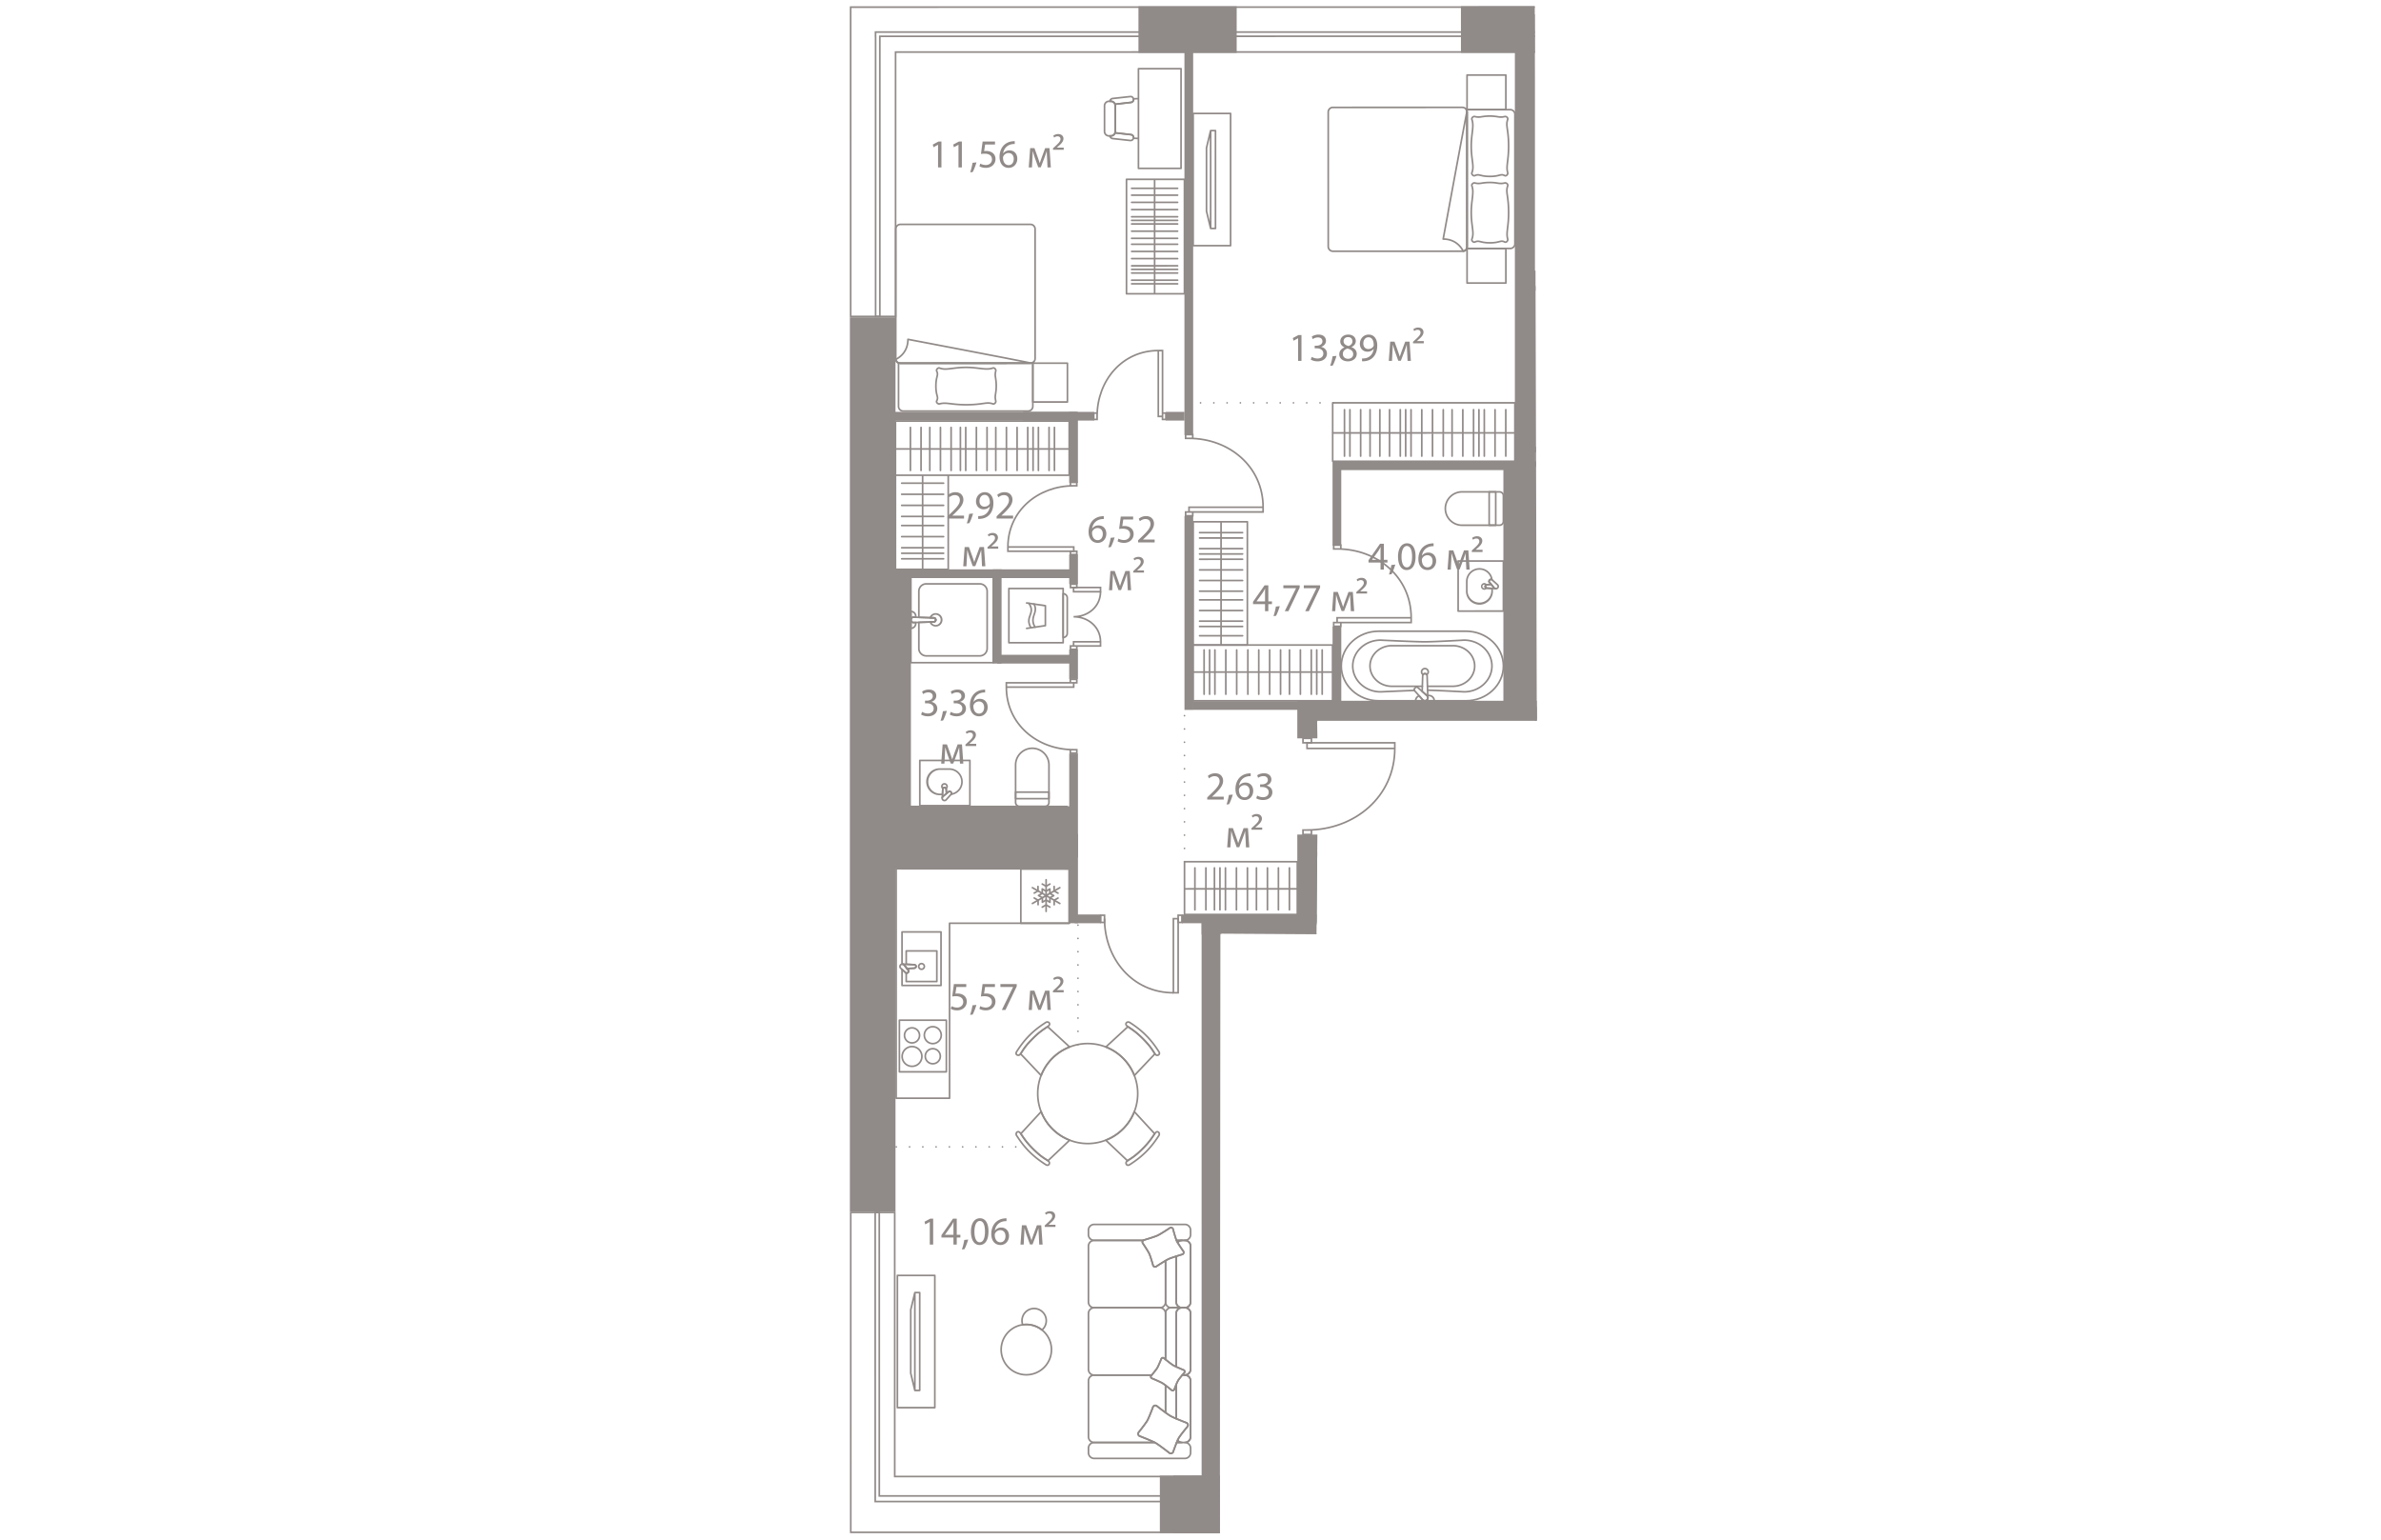<svg version="1.1" xmlns="http://www.w3.org/2000/svg" xmlns:xlink="http://www.w3.org/1999/xlink" viewBox="0 0 104.351 231.98" width="883" height="571"><path d="m0 0 .364 231.98 56.235-.122.08-91.184 14.48.09.134-15.026 9.33-1.821 3.293-12.76-12.625-.364-.037-2.088 33.097-.098L104.04.32 0 0Z" fill="none"></path><path fill="none" d="m47.818 7.968-40.099.004.02 214.366 48.219-.004-.008-84.36 12.629-.001-.003-30.9 34.174-.003-.009-99.11-54.923.005v.003z"></path><clipPath id="a"><path d="m0 0 .364 231.98 56.235-.122.08-91.184 14.48.09.134-15.026 9.33-1.821 3.293-12.76-12.625-.364-.037-2.088 33.097-.098L104.04.32 0 0Z" fill="none"></path></clipPath><g clip-path="url(#a)"><g data-name="Окна" fill="#908a88"><path d="M1.111 182.803h6.374l.003 39.785 285.221-.025v8.16l-291.593.026-.005-47.946m-.25-.25L.866 231l292.094-.026-.001-8.66-285.22.025-.004-39.785H.86Z"></path><path d="M4.794 182.803h.365l.004 42.715 287.546-.025v.59l-287.911.025-.004-43.305m-.25-.25.004 43.805 288.411-.025v-1.09l-287.546.025-.004-42.715h-.865ZM1.1 47.558 1.095 1.201h6.078l285.086-.026.001 6.517-284.397.026h-.25v.25l.003 39.59H1.099m-.25.25h7.018l-.002-39.84 284.646-.026V.925L7.173.95H.846L.85 47.808Z"></path><path d="m4.845 4.96 287.416-.027v.388L5.492 5.347h-.25v.25l.003 41.962h-.388L4.855 5.597l-.01-.25v-.388m-.25-.25v.888h.01l.002 42.212h.888L5.492 5.597l287.019-.026v-.888L4.595 4.71Z"></path></g><path d="m7.846 172.798 19.605-.001m7.769-33.407.002 19.604m21.808 21.393 27.86-.003m-.486-31.624v13.285m.002 15.274v3.065M51.271 129.83l-.002-22.873M73.69 60.694l-21.176.002" fill="none" stroke="#908a88" stroke-dasharray="0 0 0 0 0 0 0 2" stroke-linecap="round" stroke-linejoin="round" stroke-width=".249" data-name="Пунктир"></path><path fill="#908a88" d="M69.78 128.544h14.148v10.754H69.78zm29.537-59.043h11.407v38.911H99.317zm-77.219 51.985h12.48v8.087h-12.48zm80.462-78.415h21.044v25.096H102.56z" data-name="Техзоны"></path><g data-name="Стены" fill="#908a88"><path d="M44.333.946h14.801v7.02h-14.8zM92.92.942h14.996v7.02H92.92zM47.559 222.335h15.97v8.658H47.56zm46.939-.005h15.933v8.659H94.498zM.855 47.808H7.73v134.745H.855z"></path><path d="M53.85 138.123h3.026v92.87h-3.025z"></path><path d="M53.847 137.785h30.081v3.025H53.847z"></path><path d="M68.268 125.738h3.025v13.274h-3.025zm-.002-20.153h3.025v5.66h-3.025z"></path><path d="M69.778 105.584h34.573v3.025H69.778zm32.172 22.726h96.935v3.024h-96.934zm-.902-126.149h3.025v96.32h-3.025zM69.78 128.316h17.287v3.025H69.78zM7.026 85.786h3.025v43.578H7.026zm26.876 12.061h1.315v4.456h-1.315zM33.9 83.556h1.316v4.456H33.9zm-.001-21.5h1.315v10.695H33.9zm14.567-.001h2.799v1.315h-2.799z"></path><path d="M26.966 62.056h10.695v1.315H26.966zm24.302 15.691h1.315v29.21h-1.315zm1.316 27.893h29.21v1.316h-29.21zm21.163-36.129h29.21v1.315h-29.21zM51.262 2.293h1.316v63.25h-1.316z"></path><path d="M73.578 94.405h1.316v12.886h-1.316zm-.002-24.901h1.315V82.2h-1.315zm-39.673 44.032h1.316v15.689h-1.316zm69.807 35.752h1.316v3.039h-1.316zm-.011 41.282h1.315v40.42h-1.315zM83.27 129.728h1.316v20.05h-1.315zm20.443 33.767h1.315v15.37h-1.316zM23.054 98.658h11.383v1.315H23.054zM6.584 85.785h27.852v1.316H6.584zm-.375-23.728h28.833v1.316H6.209zm.379 67.517H34.44v1.315H6.588zm28.146 8.212h3.919v1.315h-3.919zm16.148-.002H54.8v1.316h-3.918z"></path><path d="M33.904 125.654h1.316v13.447h-1.316zm-28.061-4.272h27.852v8.653H5.843zm16.552-35.597h1.316v14.189h-1.316zm81.453-45.01h61.517V43.8h-61.517zm.23 65.715h8.026v2.117h-8.026zm-.081-39.161h57.05v3.025h-57.05zM49.606 222.334h5.167v8.66h-5.167z"></path></g><g data-name="Двери" fill="none" stroke="#908a88" stroke-miterlimit="10" stroke-width=".25"><path d="M69.736 125.057c7.18 0 13.22-5.035 13.22-12.29m-13.222-.849h13.221v.848H69.734zm-.609 13.139H70.4v.673h-1.276z"></path><path d="M69.124 111.246h1.275v.673h-1.275zm18.634 18.636c0-7.377 5.172-13.586 12.628-13.587m.001.001h.871v13.586h-.871zM87.067 129.2h.691v1.31h-.691zm14.193-.002h.69v1.311h-.69zm3.073 60.828c5.802 0 10.684-4.07 10.684-9.933m-10.686-.685h10.685v.685h-10.685zm-.492 10.618h1.031v.544h-1.031zm-.001-11.162h1.031v.544h-1.03zm-69.261-65.909c-5.51 0-10.147-3.863-10.147-9.431m0-.652h10.147v.651H24.43zm9.637 10.083h.98v.516h-.98zm-.001-10.6h.98v.517h-.98zm70.285 50.539h10.147v.651h-10.147zm-.467 10.084h.979v.517h-.98z"></path><path d="M103.883 152.378h.979v.517h-.98zM39.22 138.417c.001 6.062 4.252 11.163 10.379 11.162"></path><path d="M49.598 138.415h.717v11.163h-.717zm-10.945-.515h.568v1.078h-.568z"></path><path d="M50.314 137.9h.568v1.077h-.568zm-15.73-64.707c-5.387 0-9.92 3.778-9.92 9.222m.001 0h9.92v.637h-9.92zm9.42-9.727h.958v.505h-.958z"></path><path d="M34.086 83.051h.958v.505h-.958zm4.017-20.311c0-5.387 3.776-9.92 9.22-9.921m.001.001h.637v9.92h-.637zm-9.726 9.422h.505v.957h-.505zm10.363-.002h.505v.958h-.505zm3.992 3.808c6.06 0 11.16 4.249 11.161 10.373m-11.161.001h11.16v.716h-11.16zm-.516-10.942h1.077v.568h-1.077zm.001 11.659h1.077v.568h-1.077zm22.826 5.567c6.06 0 11.16 4.248 11.161 10.373m-11.161.001h11.16v.716h-11.16zm-.516-10.942h1.077v.568h-1.077zm.002 11.658h1.076v.569H73.75zm-39.19-.871c2.204 0 4.058 1.545 4.058 3.773m-4.524.632h.95v.501h-.95zm.466-.632h4.058v.632H34.56zm0-3.773c2.204 0 4.058-1.545 4.058-3.772m-4.524-1.133h.95v.501h-.95z"></path><path d="M34.558 88.52h4.06v.633h-4.06z"></path></g><g data-name="СУ" fill="#908a88"><path d="M99.443 100.343c0 1.435-.6 2.783-1.692 3.796-1.089 1.012-2.536 1.57-4.076 1.57H80.537c-3.18 0-5.768-2.406-5.769-5.364 0-2.958 2.588-5.366 5.768-5.366l13.138-.001c3.18 0 5.768 2.406 5.769 5.364v.001Zm-24.425.002c.001 2.82 2.477 5.115 5.52 5.114h13.137c1.476-.001 2.863-.534 3.906-1.503 1.04-.965 1.612-2.248 1.612-3.613 0-2.82-2.476-5.116-5.519-5.115H80.536c-3.043.001-5.518 2.296-5.518 5.117Z"></path><path d="M97.718 100.343c0 2.216-1.937 4.02-4.319 4.02-.044-.002-3.777-.213-5.508-.246a.124.124 0 0 1-.123-.125v-.002a.125.125 0 0 1 .127-.123c1.737.033 5.474.244 5.512.246 2.236 0 4.061-1.692 4.06-3.77s-1.825-3.77-4.068-3.77c-.037.002-4.437.25-5.907.251-1.526.001-6.634-.247-6.685-.25-2.238 0-4.063 1.692-4.063 3.77s1.826 3.77 4.07 3.77c.025-.001 3.127-.142 5.054-.212a.126.126 0 0 1 .13.12v.005a.125.125 0 0 1-.122.125c-1.924.07-5.026.21-5.057.212-2.387 0-4.325-1.803-4.325-4.02s1.937-4.02 4.319-4.02c.057.004 5.159.251 6.679.25 1.463 0 5.855-.248 5.9-.25 2.388 0 4.326 1.802 4.326 4.019Z"></path><path d="M95.115 100.343c0 1.755-1.533 3.183-3.417 3.183h-3.825a.125.125 0 1 1 0-.25h3.825c1.747 0 3.168-1.316 3.167-2.933s-1.421-2.933-3.168-2.932h-9.183c-1.747 0-3.168 1.316-3.168 2.933s1.422 2.933 3.168 2.933h4.596a.125.125 0 1 1 0 .25h-4.596c-1.885 0-3.418-1.428-3.418-3.183s1.533-3.182 3.418-3.183h9.183c1.885 0 3.418 1.427 3.418 3.182Z"></path><path d="M88.12 101.234a.615.615 0 0 1-.288.514.125.125 0 0 1-.17-.032.207.207 0 0 0-.169-.094.208.208 0 0 0-.168.094.125.125 0 0 1-.17.032.615.615 0 0 1-.29-.514.627.627 0 0 1 1.256 0Zm-.346.238a.345.345 0 0 0 .097-.238c0-.206-.17-.374-.378-.374s-.378.168-.378.374c0 .089.034.172.097.238a.448.448 0 0 1 .562 0Zm.297 3.658a.581.581 0 0 1-.582.578.572.572 0 0 1-.443-.212l-1.278-1.432a.125.125 0 0 1-.032-.094.722.722 0 0 1 .188-.415.626.626 0 0 1 .41-.168c.03 0 .06.01.083.03l1.443 1.274c.135.11.211.268.211.439Zm-2.077-1.187 1.24 1.39a.331.331 0 0 0 .255.125.331.331 0 0 0 .332-.328.32.32 0 0 0-.123-.248l-1.405-1.24a.355.355 0 0 0-.193.09.434.434 0 0 0-.106.211Z"></path><path d="M89.023 105.584a.125.125 0 0 1-.125.125h-2.81a.125.125 0 0 1-.124-.125c0-.386.25-.732.625-.86a.124.124 0 0 1 .134.036l.511.573a.331.331 0 0 0 .255.125.33.33 0 0 0 .332-.328.316.316 0 0 0-.119-.244.126.126 0 0 1-.037-.138.126.126 0 0 1 .117-.082h.316c.51 0 .925.412.925.918Zm-1.056-.125h.794a.675.675 0 0 0-.663-.543h-.07a.585.585 0 0 1-.06.543Zm-1.741 0h.786l-.417-.467a.667.667 0 0 0-.37.467Z"></path><path d="M88.055 105.061a.124.124 0 0 1-.113.124.124.124 0 0 1-.135-.103.327.327 0 0 0-.109-.2l-.7-.62c-.03-.024-.048-.055-.043-.097l.078-2.339c0-.25.206-.454.46-.454s.46.205.46.458l.102 3.227v.004Zm-.848-.947.585.517-.09-2.797a.21.21 0 0 0-.42-.004l-.075 2.284ZM99.44 74.69l.001 3.868a.705.705 0 0 1-.704.703l-5.653.002a2.64 2.64 0 0 1-2.637-2.638 2.64 2.64 0 0 1 2.637-2.64h5.652c.389 0 .705.315.705.704Zm-8.743 1.933a2.39 2.39 0 0 0 2.387 2.39l5.653-.002c.25 0 .454-.203.454-.453V74.69a.455.455 0 0 0-.455-.454h-5.652a2.39 2.39 0 0 0-2.387 2.388Z"></path><path d="M98.287 74.11v5.027c0 .07-.055.125-.124.125h-.987a.125.125 0 0 1-.125-.124V74.11c0-.07.055-.125.124-.125h.987c.07 0 .125.056.125.125Zm-.25 4.902v-4.777H97.3v4.778h.738Zm1.405 5.512v7.547c0 .07-.056.125-.125.125H92.5a.125.125 0 0 1-.125-.124v-7.547c0-.07.056-.125.125-.125h6.817c.068 0 .125.055.125.124Zm-.25 7.422v-7.297h-6.567v7.298l6.567-.001Z"></path><path d="M97.745 88.659v.42c0 1.121-.912 2.033-2.034 2.033s-2.034-.912-2.034-2.033v-1.452c0-1.121.912-2.033 2.034-2.033 1.011 0 1.854.73 2.004 1.734a.124.124 0 0 1-.065.129.127.127 0 0 1-.143-.018l-.033-.03a.321.321 0 0 0-.138.07.252.252 0 0 0-.061.125l.306.368a.125.125 0 0 1-.088.205l-.634.04c-.082 0-.143.061-.143.135s.06.135.136.135l.775.047a.125.125 0 0 1 .118.125Zm-3.818.42a1.785 1.785 0 0 0 3.567 0v-.303l-.65-.039a.384.384 0 0 1 .008-.77l.38-.024-.183-.22a.126.126 0 0 1-.029-.08.52.52 0 0 1 .14-.34.557.557 0 0 1 .266-.14 1.765 1.765 0 0 0-1.715-1.32c-.984 0-1.784.8-1.784 1.784v1.452Z"></path><path d="M96.857 88.58a.124.124 0 0 1-.024.074.51.51 0 0 1-.41.214.516.516 0 0 1 0-1.03c.16 0 .31.078.41.214a.125.125 0 0 1-.043.184c-.066.034-.1.18 0 .234a.126.126 0 0 1 .067.11Zm-.7-.227c0 .146.12.265.266.265a.24.24 0 0 0 .123-.034.387.387 0 0 1 0-.462.237.237 0 0 0-.123-.034.266.266 0 0 0-.265.265Z"></path><path d="m98.248 88.69-.001.016a.126.126 0 0 1-.132.108l-1.271-.077a.384.384 0 0 1 .003-.77l.63-.04a.127.127 0 0 1 .104.045l.43.52a.236.236 0 0 0 .137.075c.058.012.1.064.1.122Zm-1.532-.338c0 .075.061.135.136.135l.875.053-.298-.359-.57.037h-.007a.135.135 0 0 0-.136.134Zm.136-.384v-.003.003Z"></path><path d="M98.664 88.348a.48.48 0 0 1-.48.48.47.47 0 0 1-.365-.177l-.77-.927a.126.126 0 0 1-.029-.08v-.002a.52.52 0 0 1 .14-.34c.129-.13.32-.15.341-.15a.12.12 0 0 1 .095.03l.895.805a.47.47 0 0 1 .173.361Zm-1.39-.744.738.888a.223.223 0 0 0 .173.087.23.23 0 0 0 .23-.23.224.224 0 0 0-.086-.172l-.854-.768a.323.323 0 0 0-.14.07.252.252 0 0 0-.06.125Zm-66.298 27.651v5.653a.705.705 0 0 1-.703.704h-3.87a.705.705 0 0 1-.704-.704v-5.652a2.64 2.64 0 0 1 2.637-2.638 2.64 2.64 0 0 1 2.64 2.637Zm-5.027 5.653c0 .25.204.455.454.455h3.87c.25 0 .454-.205.454-.455v-5.653a2.39 2.39 0 0 0-2.389-2.387 2.39 2.39 0 0 0-2.39 2.388l.001 5.652Z"></path><path d="M30.976 119.347v.987a.125.125 0 0 1-.124.125h-5.027a.125.125 0 0 1-.125-.125v-.987c0-.069.056-.125.125-.125h5.026c.07 0 .125.056.125.125Zm-.25.862v-.737H25.95v.737h4.777Zm-8.144-33.264.001 12.9a.124.124 0 0 1-.125.124l-12.408.002a.125.125 0 0 1-.125-.125v-12.9c0-.07.055-.125.124-.125l12.408-.001c.069 0 .125.056.125.125Zm-.249 12.774-.001-12.649-12.158.001.001 12.65 12.158-.002Z"></path><path d="M21.665 89.087v8.615c0 .684-.557 1.242-1.242 1.242h-8.057a1.244 1.244 0 0 1-1.243-1.241V93.77c0-.067.053-.123.12-.125l2.243-.07a.18.18 0 1 0 .004-.36l-2.246-.073a.125.125 0 0 1-.121-.125v-3.93c0-.684.557-1.242 1.242-1.242h8.057c.685 0 1.243.557 1.243 1.242Zm-10.292 8.616c0 .547.445.992.993.992h8.057a.994.994 0 0 0 .992-.993v-8.615a.994.994 0 0 0-.993-.992h-8.057a.994.994 0 0 0-.993.993v3.808l2.122.07a.429.429 0 0 1-.004.859l-2.117.066v3.812Zm-.473-4.858v.157a.123.123 0 0 1-.13.125l-.31-.011a.277.277 0 0 0-.286.276.125.125 0 1 1-.25 0V92.12c0-.07.057-.125.126-.125.469 0 .85.382.85.85Zm-.25.028v-.028a.603.603 0 0 0-.475-.587v.686a.516.516 0 0 1 .294-.078s.182.007.182.007Zm-.185.118v-.003.003Z"></path><path d="M10.9 93.785v.16a.85.85 0 0 1-.85.852.125.125 0 0 1-.125-.125v-1.28a.125.125 0 1 1 .25 0 .275.275 0 0 0 .285.278l.312-.01a.126.126 0 0 1 .129.125Zm-.725.749a.604.604 0 0 0 .476-.589v-.031l-.183.006a.527.527 0 0 1-.293-.078v.692Zm4.635-1.139c0 .56-.455 1.017-1.016 1.017-.419 0-.789-.255-.943-.65a.131.131 0 0 1 .012-.115.126.126 0 0 1 .1-.056l.523-.016a.18.18 0 1 0 .004-.36l-.526-.016a.126.126 0 0 1-.1-.056.132.132 0 0 1-.013-.114c.153-.395.523-.65.943-.65.56 0 1.017.456 1.017 1.016Zm-1.639.44c.141.203.37.327.623.327a.767.767 0 0 0 0-1.533.753.753 0 0 0-.623.327l.323.01a.429.429 0 0 1-.004.859l-.319.01Z"></path><path d="M13.919 93.395a.43.43 0 0 1-.43.43l-3.02.095a.527.527 0 0 1-.384-.149.54.54 0 0 1 0-.757c.104-.1.24-.153.384-.148l3.023.1a.43.43 0 0 1 .427.429Zm-3.744-.003a.275.275 0 0 0 .285.278l3.026-.095a.18.18 0 1 0 .004-.36h-.004l-3.025-.099a.277.277 0 0 0-.286.276Zm8.888 21.181v6.817a.125.125 0 0 1-.124.125h-7.547a.125.125 0 0 1-.125-.124v-6.817c0-.07.056-.125.125-.125h7.546c.069 0 .125.055.125.124Zm-.25 6.692v-6.567h-7.296v6.568h7.297Z"></path><path d="M17.87 117.784c0 1.012-.73 1.855-1.735 2.004a.126.126 0 0 1-.129-.064.124.124 0 0 1 .018-.143l.03-.033c-.011-.043-.033-.1-.07-.139s-.09-.053-.125-.06l-.368.305a.124.124 0 0 1-.205-.088l-.04-.633c0-.083-.061-.143-.135-.143a.135.135 0 0 0-.136.135l-.045.776a.126.126 0 0 1-.125.117h-.42c-1.122 0-2.034-.912-2.034-2.033s.912-2.034 2.033-2.034h1.452c1.121 0 2.033.912 2.033 2.033ZM16.3 119.5a1.765 1.765 0 0 0 1.32-1.716c0-.983-.801-1.783-1.784-1.783h-1.452a1.785 1.785 0 0 0 0 3.567h.303l.038-.65c0-.206.173-.378.386-.378s.384.173.384.385l.025.38.22-.183a.129.129 0 0 1 .08-.028c.021 0 .206.005.34.139a.554.554 0 0 1 .14.267Z"></path><path d="M15.625 118.496c0 .16-.078.31-.214.41a.125.125 0 0 1-.185-.042.131.131 0 0 0-.115-.074.133.133 0 0 0-.117.074.126.126 0 0 1-.083.064.127.127 0 0 1-.102-.022.508.508 0 0 1 .301-.925c.284 0 .515.231.515.515Zm-.284.123a.237.237 0 0 0 .034-.123.265.265 0 0 0-.53 0c0 .05.014.091.034.124a.375.375 0 0 1 .462 0Z"></path><path d="M15.536 119.558a.125.125 0 0 1-.045.096l-.52.431a.234.234 0 0 0-.074.135.125.125 0 0 1-.138.1.124.124 0 0 1-.11-.131l.076-1.271a.386.386 0 0 1 .77.003l.04.63.001.007Zm-.613.242.36-.298-.037-.569v-.008a.135.135 0 1 0-.27 0l-.053.875Z"></path><path d="M16.312 119.586c0 .031-.01.06-.032.084l-.804.895a.469.469 0 0 1-.362.173.48.48 0 0 1-.48-.48c0-.14.065-.273.177-.366l.93-.77a.124.124 0 0 1 .08-.028.52.52 0 0 1 .34.139.598.598 0 0 1 .151.353Zm-1.428.672c0 .127.103.23.23.23a.225.225 0 0 0 .173-.086l.767-.854c-.011-.043-.033-.1-.07-.139s-.09-.053-.125-.06l-.889.736a.225.225 0 0 0-.086.173Z"></path></g><g data-name="Мебель new" fill="none" stroke="#908a88" stroke-linecap="round" stroke-linejoin="round" stroke-width=".25"><path d="M8.315 153.71h7.076v7.784H8.315z"></path><path d="M12.074 155.967a1.273 1.273 0 1 1 2.547-.001 1.273 1.273 0 0 1-2.547 0m.142 3.209a1.133 1.133 0 1 1 2.265 0 1.133 1.133 0 0 1-2.265 0m-3.484 0a1.486 1.486 0 1 0 2.973 0 1.486 1.486 0 0 0-2.973 0m.354-3.208a1.133 1.133 0 1 0 2.265-.001 1.133 1.133 0 0 0-2.265.001"></path><path d="m33.904 130.9.001 8.201-18.034.002.002 26.366H7.83l-.003-34.579 26.076.01z"></path><path d="M26.612 130.93h7.293v8.172h-7.293zm1.745 5.198 4.13-2.384m-4.131 0 4.13 2.384m-2.064 1.192v-4.768"></path><path d="m28.632 135.299.58.335v.67m2.418-2.737v.671l.581.334m-1.218-1.374-.574.332-.58-.336m1.154 3.477-.573-.33-.58.335m-.644-3.11.002.663-.565.327m1.781-.286.573-.331v.67l.58.335-.572.331v.67l-.573-.339-.566.326v-.67l-.58-.335.565-.326-.007-.666.58.335zm1.798 1.04-.573.33v.67m-22.876 8.953c-.2 0-.362.163-.362.363 0 .112.054.209.134.275l.81.736s.166-.015.27-.119a.41.41 0 0 0 .105-.257l-.681-.864a.357.357 0 0 0-.276-.134"></path><path d="M14.588 148.478v-8.062H8.713v4.857c.018-.002.033-.01.05-.01.113 0 .21.054.276.134l.68.864s-.001.154-.104.257a.497.497 0 0 1-.27.12l-.631-.574v2.415h5.874Z"></path><path d="M13.957 147.885v-4.613H9.344v2.015l1.164.059c.176 0 .32.118.32.265 0 .146-.143.266-.32.266l-1.048.055.26.33s-.002.153-.105.256a.49.49 0 0 1-.27.12v1.247h4.612Z"></path><path d="m9.46 145.932 1.048-.055c.177 0 .32-.12.32-.266 0-.147-.144-.266-.32-.265l-1.648-.083c-.021 0-.04.007-.061.009.096.01.181.054.24.125l.421.535Zm2.191-.743a.424.424 0 1 1 0 .849.424.424 0 0 1 0-.85M57.36 163.67h7.075v7.785H57.36z"></path><path d="M61.118 165.928a1.273 1.273 0 1 1 2.547-.001 1.273 1.273 0 0 1-2.547 0m.142 3.209a1.133 1.133 0 1 1 2.265 0 1.133 1.133 0 0 1-2.265 0m-3.484 0a1.486 1.486 0 1 0 2.973 0 1.486 1.486 0 0 0-2.972 0m.353-3.208a1.133 1.133 0 1 0 2.265-.001 1.133 1.133 0 0 0-2.265.001"></path><path d="m83.27 140.862.002 8.041-18.357.002.002 26.525h-8.042l-.003-34.579 26.399.01z"></path><path d="M75.651 140.89h7.62v8.013h-7.62zm1.745 5.199 4.13-2.384m-4.131 0 4.13 2.384m-2.065 1.192v-4.768"></path><path d="m77.67 145.26.582.335v.67m2.418-2.737v.671l.58.335m-1.218-1.374-.574.33-.58-.335m1.154 3.477-.573-.33-.58.335m-.644-3.11.002.663-.565.327m1.781-.286.573-.331v.67l.58.335-.572.331v.67l-.573-.339-.566.326v-.67l-.58-.335.565-.326-.007-.666.58.335zm1.798 1.039-.573.332v.67m-11.218-4.101c0-.2-.162-.362-.362-.362a.357.357 0 0 0-.275.133l-.737.81s.015.167.12.27a.407.407 0 0 0 .256.105l.865-.68a.357.357 0 0 0 .134-.276"></path><path d="M66.245 147.996h8.063v-5.875H69.45c.002.017.01.032.01.05 0 .113-.055.21-.134.275l-.865.681s-.153-.002-.256-.105a.486.486 0 0 1-.12-.27l.574-.63h-2.415v5.874Z"></path><path d="M66.839 147.365h4.612v-4.613h-2.014l-.059 1.163c0 .177-.118.321-.265.321-.146 0-.266-.144-.266-.32l-.055-1.048-.33.26s-.153-.002-.256-.106a.49.49 0 0 1-.12-.27h-1.248v4.613Z"></path><path d="m68.792 142.868.055 1.047c0 .177.12.321.266.321.147 0 .265-.144.265-.32l.083-1.648c0-.022-.007-.04-.009-.061a.359.359 0 0 1-.125.24l-.535.42Zm.743 2.191a.424.424 0 1 1-.85 0 .424.424 0 0 1 .85 0m-39.416 60.969a3.79 3.79 0 1 0-5.36-5.36 3.79 3.79 0 0 0 5.36 5.36"></path><path d="M29.909 200.28c-.037.038-.08.065-.12.098a3.781 3.781 0 0 0-2.89-.777 1.824 1.824 0 0 1 3.01-1.906 1.828 1.828 0 0 1 0 2.586h0Zm20.98 17.056h-.794c.048-.117.093-.224.138-.324a.846.846 0 0 0 .656.324Zm-1.531-7.859a.26.26 0 0 0 .358-.09s.15-.4.312-.786v5.148a9.74 9.74 0 0 1-.84-.392 9.83 9.83 0 0 1-.77-.52v-4.105c.434.328.94.745.94.745Zm2.83 6.997v-8.427a.861.861 0 0 0-.861-.861h0a.86.86 0 0 1 .86.861l.001 8.427a.861.861 0 0 1-.86.862h0c.474 0 .86-.386.86-.862Z"></path><path d="M50.233 217.012a3.95 3.95 0 0 1 .15-.312c.276-.486 1.366-1.791 1.366-1.791a.385.385 0 0 0-.145-.526s-.85-.325-1.576-.634V208.6a5.72 5.72 0 0 1 .288-.618c.108-.18.388-.524.618-.797h.393a.86.86 0 0 1 .86.861l.001 8.427a.861.861 0 0 1-.86.861h-.439a.846.846 0 0 1-.657-.323s0 0 0 0Zm-13.43 1.867v-.68c0-.476.386-.862.862-.862l9.116-.001c.038.02.086.042.117.06.567.321 2.126 1.542 2.126 1.542.185.104.42.04.525-.146 0 0 .284-.812.546-1.456h1.232c.475 0 .861.385.861.861v.68a.861.861 0 0 1-.86.862l-13.663.002a.862.862 0 0 1-.862-.862h0Zm8.155-31.599s.803 1.183 1.003 1.609c.198.426.586 1.802.586 1.802a.324.324 0 0 0 .432.157s.829-.548 1.436-.905v6.235l.001.002a.861.861 0 0 1-.86.86s0 0 0 0h-9.893 0a.862.862 0 0 1-.862-.861v-8.427a.86.86 0 0 1 .861-.861l7.398-.001a.32.32 0 0 0-.102.39Z"></path><path d="M47.556 197.04h0c.473 0 .858.384.86.858v6.937l-.268-.22a.26.26 0 0 0-.359.09s-.425 1.068-.62 1.392c-.152.255-.636.844-.84 1.089h-8.665l-.009.003a.86.86 0 0 1-.853-.86v-8.427c0-.476.385-.861.861-.862h9.893Zm0 0h0-9.893 9.893zm-1.23 10.15-.092.11a.261.261 0 0 0 .09.358s1.24.512 1.62.738c.113.069.287.195.473.335v4.105c-.638-.463-1.353-1.025-1.353-1.025a.385.385 0 0 0-.526.145s-.589 1.59-.863 2.076c-.275.485-1.338 1.807-1.338 1.807a.386.386 0 0 0 .146.526s1.637.63 2.298.97l-9.116.002a.862.862 0 0 1-.862-.862v-8.426a.86.86 0 0 1 .852-.86l.009.001h8.662Zm2.091 1.541h0v4.105h0v-4.105z"></path><path d="m46.33 207.186-.004.004h-8.662l-.009-.001.009-.002 8.665-.001zm2.9-10.156a.856.856 0 0 1-.814-.85v-6.237c.178-.105.34-.196.452-.248.236-.11.716-.272 1.158-.414v6.897c0 .442.338.794.768.842h-1.517c-.016 0-.03.01-.046.01Zm1.002-9.82a3.255 3.255 0 0 1-.136-.247l-.03-.074h.82a.846.846 0 0 0-.654.321Zm1.954 8.968v-8.427a.861.861 0 0 0-.861-.862h0c.475 0 .86.386.86.862l.002 8.427a.857.857 0 0 1-.814.852s0 0 0 0a.856.856 0 0 0 .813-.852Zm-3.77.002v-6.237h0v6.237zm.001 8.655v-6.934l-.001-.003v-.017c0-.459.362-.825.815-.851.016 0 .03.01.046.01h1.517a.851.851 0 0 0-.767.841v8.052a5.692 5.692 0 0 1-.467-.235c-.257-.154-.81-.594-1.143-.863 0 0 0 0 0 0Zm3.77 1.474v-8.428a.856.856 0 0 0-.814-.851h0a.856.856 0 0 1 .814.851v8.428a.86.86 0 0 1-.86.86h0a.86.86 0 0 0 .86-.86Z"></path><path d="M49.23 197.03c.017 0 .03-.01.047-.01h1.517c.016.002.03.009.046.01-.016 0-.03.007-.046.01h-1.517c-.016 0-.03-.01-.046-.01Zm2.142 0h0z"></path><path d="M51.181 206.434s-.65-.267-1.154-.5v-8.053c0-.442.337-.793.767-.842h.532c.016 0 .03-.008.047-.01a.856.856 0 0 1 .813.852l.001 8.428a.86.86 0 0 1-.86.86h-.38c.179-.21.325-.377.325-.377a.262.262 0 0 0-.09-.358Z"></path><path d="M50.887 197.04h-.093c.016-.002.03-.01.046-.01.017 0 .03.01.047.01Zm.486-.01c-.017 0-.03.01-.047.01h0c.016 0 .03-.01.046-.01h0Zm.813-9.279v8.427a.857.857 0 0 1-.813.852c-.017-.001-.03-.01-.047-.01h-.532a.852.852 0 0 1-.767-.842l-.001-6.897c.494-.158.941-.29.941-.29a.325.325 0 0 0 .157-.433s-.59-.832-.892-1.348a.846.846 0 0 1 .654-.32h.439a.86.86 0 0 1 .86.861s0 0 0 0Z"></path><path d="M51.326 197.02c.016 0 .03.009.047.01h0c-.017-.001-.03-.01-.047-.01h0Zm-.532 0h.093c-.016 0-.03.009-.047.01-.016-.001-.03-.008-.046-.01Z"></path><path d="M50.887 197.02h.439c.016 0 .03.009.046.01-.016 0-.03.01-.046.01h-.439c-.016 0-.03-.01-.047-.01.017-.001.03-.01.047-.01Zm-1.783-12.03s-1.39.926-1.888 1.158c-.498.232-2.1.7-2.1.7-.02.01-.034.026-.052.039h-7.402a.861.861 0 0 1-.862-.86v-.681c0-.476.386-.862.862-.862l13.662-.001c.475 0 .861.385.861.861v.682a.86.86 0 0 1-.86.86h-1.26c-.202-.487-.53-1.738-.53-1.738a.325.325 0 0 0-.431-.158h0Zm-4.621 31.375s1.847.71 2.415 1.031c.567.321 2.126 1.542 2.126 1.542.185.104.42.04.525-.146 0 0 .56-1.607.834-2.092.276-.486 1.366-1.791 1.366-1.791a.385.385 0 0 0-.145-.526s-1.85-.704-2.417-1.026c-.568-.322-2.123-1.546-2.123-1.546a.385.385 0 0 0-.526.145s-.589 1.59-.863 2.076c-.276.485-1.338 1.807-1.338 1.807a.386.386 0 0 0 .146.526m1.841-8.707s1.24.512 1.62.738c.38.228 1.414 1.08 1.414 1.08a.26.26 0 0 0 .358-.09s.405-1.079.6-1.403c.194-.325.956-1.19.956-1.19a.262.262 0 0 0-.09-.36s-1.242-.508-1.622-.735c-.379-.227-1.412-1.083-1.412-1.083a.26.26 0 0 0-.359.09s-.425 1.068-.62 1.392c-.194.325-.935 1.203-.935 1.203a.26.26 0 0 0 .09.358"></path><path d="M46.979 190.848s1.391-.92 1.89-1.153c.498-.232 2.098-.704 2.098-.704a.325.325 0 0 0 .157-.433s-.83-1.17-1.028-1.595c-.198-.427-.561-1.815-.561-1.815a.325.325 0 0 0-.431-.158s-1.39.926-1.888 1.158c-.498.232-2.1.7-2.1.7a.324.324 0 0 0-.158.432s.804 1.183 1.003 1.609c.198.426.586 1.802.586 1.802a.324.324 0 0 0 .432.157m31.967 7.542a3.79 3.79 0 1 0 5.36 5.36 3.79 3.79 0 0 0-5.36-5.36"></path><path d="M79.156 204.138c.037-.037.08-.064.12-.097.835.663 1.885.92 2.89.777a1.824 1.824 0 0 1-3.01 1.906 1.828 1.828 0 0 1 0-2.586s0 0 0 0Zm-20.98-17.054h.793c-.047.116-.093.223-.137.323a.846.846 0 0 0-.656-.323Zm1.531 7.858a.26.26 0 0 0-.359.09s-.15.4-.311.786v-5.148c.342.146.659.29.84.392.182.103.468.302.77.52v4.105c-.435-.328-.94-.745-.94-.745h0Zm-2.831-6.997.001 8.427a.86.86 0 0 0 .861.861h0a.862.862 0 0 1-.861-.861v-8.427a.86.86 0 0 1 .86-.861h0a.861.861 0 0 0-.86.861Z"></path><path d="M58.832 187.407a3.913 3.913 0 0 1-.15.312c-.276.486-1.367 1.791-1.367 1.791a.385.385 0 0 0 .145.526s.851.325 1.577.634v5.148a5.79 5.79 0 0 1-.288.618c-.108.18-.388.524-.618.797h-.393a.862.862 0 0 1-.86-.861l-.001-8.427a.86.86 0 0 1 .86-.861h.439c.268 0 .498.13.656.323 0 0 0 0 0 0Zm13.429-1.867v.68a.862.862 0 0 1-.861.862l-9.116.001c-.039-.02-.087-.042-.118-.06-.567-.321-2.125-1.542-2.125-1.542a.386.386 0 0 0-.526.146s-.283.812-.546 1.456h-1.232a.861.861 0 0 1-.86-.861v-.68c0-.476.385-.862.86-.862l13.662-.001c.476 0 .862.385.862.861h0Zm-8.155 31.599s-.803-1.183-1.002-1.609c-.198-.426-.587-1.802-.587-1.802a.324.324 0 0 0-.431-.157s-.829.548-1.437.905v-6.237a.861.861 0 0 1 .86-.86s0 0 0 0h9.893s0 0 0 0c.475 0 .861.385.861.861l.001 8.427a.862.862 0 0 1-.862.861l-7.398.001a.32.32 0 0 0 .102-.39h0Z"></path><path d="M61.509 207.38h0a.861.861 0 0 1-.86-.859v-6.937l.268.22a.26.26 0 0 0 .358-.09s.426-1.068.62-1.392c.152-.255.637-.844.84-1.089h8.666c.003 0 .005-.003.008-.003a.86.86 0 0 1 .853.86l.001 8.427a.862.862 0 0 1-.861.862h-9.893 0Z"></path><path d="M61.509 207.38h0l9.893-.001h0-9.893zm1.229-10.15.092-.11a.261.261 0 0 0-.09-.36s-1.24-.51-1.619-.737a6.327 6.327 0 0 1-.473-.335v-4.105A52.345 52.345 0 0 1 62 192.608c.185.105.42.04.525-.145 0 0 .59-1.59.864-2.075.275-.486 1.337-1.808 1.337-1.808a.386.386 0 0 0-.146-.526s-1.636-.63-2.297-.97l9.116-.002c.476 0 .861.386.861.862l.001 8.426a.86.86 0 0 1-.853.86l-.008-.001h-8.663v0h0Z"></path><path d="M60.648 195.688h0l-.001-4.105h0v4.105zm2.087 1.545.003-.004h8.663l.009.001-.01.002-8.665.001zm-2.901 10.156a.856.856 0 0 1 .815.85v6.238a6.02 6.02 0 0 1-.453.247c-.235.11-.715.272-1.157.414v-6.897a.852.852 0 0 0-.768-.842h1.516c.017 0 .03-.01.047-.01Zm-1.001 9.82c.056.094.105.182.135.247.01.02.02.05.03.074h-.82c.268 0 .497-.13.655-.321Zm-1.955-8.967.001 8.426c0 .476.386.862.86.862h0a.861.861 0 0 1-.86-.862v-8.427c0-.459.361-.826.813-.852 0 0 0 0 0 0a.856.856 0 0 0-.814.852Zm3.771-.002v6.235h0v-6.237zm-.002-8.656.001 6.934v.02a.855.855 0 0 1-.814.851c-.016 0-.03-.01-.047-.01h-1.516a.85.85 0 0 0 .767-.841v-8.052c.19.088.362.173.466.235.257.154.81.594 1.143.863Z"></path><path d="m56.877 198.11.001 8.428c0 .46.362.826.814.851h0a.856.856 0 0 1-.814-.851v-8.428a.86.86 0 0 1 .86-.86h0a.86.86 0 0 0-.86.86Zm2.957 9.279c-.016 0-.03.01-.047.01h-1.516c-.016-.002-.03-.009-.047-.01.017 0 .03-.007.047-.01h1.516c.017 0 .03.01.047.01Zm-2.142.001h0z"></path><path d="M57.883 197.985s.65.267 1.154.5l.001 8.053a.851.851 0 0 1-.767.842h-.532c-.017 0-.03.008-.047.01a.856.856 0 0 1-.814-.852v-8.427a.86.86 0 0 1 .86-.861h.379c-.178.211-.324.377-.324.377a.262.262 0 0 0 .09.358v0Z"></path><path d="M58.177 207.38h.094c-.016.002-.03.008-.047.01-.016-.002-.03-.01-.047-.01Zm-.485.01c.016-.002.03-.01.047-.01h0c-.017 0-.03.008-.047.01h0Z"></path><path d="M56.879 216.668v-8.427c0-.459.361-.826.813-.852.016.001.03.01.047.01h.532c.43.048.767.4.767.842v6.897c-.494.158-.94.29-.94.29a.325.325 0 0 0-.157.433s.589.832.892 1.348a.846.846 0 0 1-.655.32h-.438a.861.861 0 0 1-.86-.861Z"></path><path d="M57.739 207.399c-.017 0-.03-.009-.047-.01h0c.017.001.03.01.047.01h0Zm.531 0h-.093c.017 0 .03-.009.047-.01.017.001.03.008.047.01Z"></path><path d="M58.177 207.399h-.438c-.017 0-.03-.009-.047-.01.017 0 .03-.01.047-.01h.438c.017 0 .03.01.047.01-.016.001-.03.01-.047.01Zm1.783 12.03s1.39-.926 1.888-1.158c.498-.232 2.1-.7 2.1-.7.02-.01.035-.026.052-.039h7.402c.476 0 .862.385.862.86v.681a.862.862 0 0 1-.861.862l-13.663.001a.861.861 0 0 1-.86-.861v-.682a.86.86 0 0 1 .86-.86H59c.202.487.53 1.738.53 1.738a.325.325 0 0 0 .43.158Zm4.621-31.375s-1.847-.71-2.415-1.031c-.567-.321-2.125-1.542-2.125-1.542a.386.386 0 0 0-.526.146s-.559 1.607-.834 2.092c-.275.486-1.366 1.791-1.366 1.791a.385.385 0 0 0 .145.526s1.85.704 2.417 1.026c.568.322 2.124 1.546 2.124 1.546.185.105.42.04.525-.145 0 0 .59-1.59.864-2.075.275-.486 1.337-1.808 1.337-1.808a.386.386 0 0 0-.146-.526m-1.841 8.706s-1.24-.51-1.619-.737c-.38-.228-1.414-1.08-1.414-1.08a.26.26 0 0 0-.359.09s-.405 1.079-.6 1.403c-.194.325-.955 1.19-.955 1.19a.262.262 0 0 0 .09.36s1.242.508 1.621.735c.38.227 1.413 1.083 1.413 1.083a.26.26 0 0 0 .358-.09s.426-1.068.62-1.392c.194-.325.935-1.203.935-1.203a.26.26 0 0 0-.09-.358"></path><path d="M62.086 213.571s-1.391.92-1.89 1.153c-.499.232-2.099.704-2.099.704a.325.325 0 0 0-.156.433s.829 1.17 1.027 1.595c.199.427.562 1.815.562 1.815a.325.325 0 0 0 .43.158s1.39-.926 1.888-1.158c.498-.232 2.1-.7 2.1-.7a.324.324 0 0 0 .158-.432s-.803-1.183-1.002-1.609c-.198-.426-.587-1.802-.587-1.802a.324.324 0 0 0-.431-.157M8.014 192.167h5.64v19.922h-5.64z"></path><path d="M11.377 209.497h-.731l-.623-2.6v-9.542l.621-2.6h.732l.001 14.742zm-.731 0-.001-14.654m87.413-.449h5.64v19.922h-5.64z"></path><path d="M100.334 196.986h.732l.623 2.6v9.541l-.622 2.6h-.731l-.002-14.74zm.732 0 .001 14.741M52.577 17.091h5.64v19.922h-5.64z"></path><path d="M55.94 34.421h-.731l-.623-2.6V22.28l.622-2.6h.731l.002 14.741zm-.73-.104-.002-14.544m38.635-8.463h5.846v5.213h-5.846zm.002 26.125h5.847v5.213h-5.847zM72.928 16.886l.002 20.263c0 .388.315.703.703.703l19.508-.002a.704.704 0 0 0 .704-.703l-.002-20.263a.704.704 0 0 0-.704-.704l-19.508.002a.704.704 0 0 0-.703.704"></path><path d="M93.843 16.884a.684.684 0 0 0-.114-.361h6.617c.389 0 .704.314.704.702l.002 19.508a.704.704 0 0 1-.704.704h-6.57a.692.692 0 0 0 .067-.29l-.002-20.263h0Z"></path><path d="M90.246 36.018c2.268 0 3.01 1.832 3.01 1.832a.59.59 0 0 0 .588-.59l-.001-20.49c0-.326-3.597 19.248-3.597 19.248m4.327.012c.395-1.002-.098-1.917-.099-4.012 0-1.877.467-2.995.098-4.01-.082-.23.205-.5.44-.44.834.207.953-.073 2.277-.073 1.213 0 1.395.28 2.24.072.236-.06.523.21.44.44-.349.97.135 1.426.135 4.01 0 2.303-.415 3.01-.134 4.012.066.234-.224.553-.44.44-.652-.34-.694.118-2.24.118-1.531 0-1.574-.437-2.277-.118-.22.1-.53-.214-.44-.44m-.001-10.005c.396-1.002-.098-1.918-.099-4.011 0-1.878.468-2.996.099-4.011-.083-.23.204-.5.44-.44.833.208.953-.073 2.276-.073 1.214 0 1.396.28 2.24.072.236-.059.523.211.44.44-.349.97.135 1.426.135 4.011 0 2.302-.415 3.01-.134 4.011.066.234-.224.553-.44.44-.652-.34-.694.118-2.24.118s-1.574-.437-2.277-.117c-.22.1-.529-.214-.44-.44M73.597 60.693h27.452v8.81H73.597zm27.453 4.533-27.475.002m8.592 3.492v-6.986m1.618 6.986v-6.986m1.619 6.986v-6.986m1.618 6.986v-6.986m1.618 6.986v-6.986m-9.41 6.986-.001-6.986m1.474 6.986v-6.986m-4.508 6.986v-6.985m-.821 6.985v-6.985m2.439 6.985v-6.985m12.446 6.985v-6.986m-5.664 6.986v-6.986m6.992 6.986v-6.987m1.619 6.986-.001-6.986m1.619 6.986v-6.986m1.619 6.986-.001-6.986m1.618 6.986v-6.986m1.62 6.985-.001-6.985m-4.046 6.986v-6.986M7.724 63.44H33.9v8.16H7.724zm0 4.201L33.9 67.64m-3.035 3.234v-6.47m.813 6.47v-6.47m-2.418 6.47v-6.47m-1.605 6.47-.001-6.47m-1.604 6.47-.001-6.47m-1.604 6.471-.001-6.47m-1.604 6.47v-6.47m5.617 6.469v-6.47m-6.935 6.471v-6.47m-1.605 6.47v-6.47m-3.808 6.47-.001-6.47m-1.604 6.47-.001-6.47m-1.604 6.471-.001-6.47m-1.317 6.47v-6.47m-1.605 6.47v-6.47m8.336 6.469v-6.47m-.802 6.47v-6.47m-9.785 7.196h7.954v14.185H7.725zm4.095 14.185-.002-14.185m3.154 1.201H8.665m6.307 1.671H8.665m6.307 1.67H8.665m6.307 1.67H8.665m6.307 1.371H8.666m6.306 1.671H8.666m6.307 1.67H8.666m6.307 1.671H8.666m6.307-.836-6.307.001m43.917-4.749h8.16v18.571h-8.16zm4.2 18.571-.002-18.571m3.235 2.448h-6.47m6.47-.812h-6.47m6.471 2.413h-6.47m6.47 1.602-6.47.001m6.47 1.601h-6.47m6.47 1.602h-6.47m6.47 1.603h-6.47m6.47-5.608h-6.47m6.47 6.922h-6.47m6.47 1.602h-6.47m6.471 3.801h-6.47m6.47-2.199h-6.47m6.47.801h-6.47"></path><path d="M52.584 97.182h20.994v8.404H52.584zm20.994 4.078-20.994.002m8.234-3.332v6.663m1.642-6.663v6.663m1.641-6.663.001 6.663m-8.249-6.663v6.663m-.8-6.663v6.663m-.829-6.663v6.664m3.271-6.664v6.663m1.641-6.663v6.663m6.607-6.663v6.663m1.347-6.663v6.662m1.642-6.663v6.663m1.641-6.663.001 6.663m1.641-6.663.001 6.663m-.822-6.663.001 6.663M51.272 129.83h16.996v7.954H51.272zm0 4.094 16.996-.001m-1.19 3.153v-6.307m-1.655 6.307-.001-6.307m-1.655 6.307v-6.306m-1.655 6.306v-6.306m-1.359 6.307v-6.307m-1.655 6.307v-6.307m-4.601 6.307v-6.307m-1.656 6.307v-6.306m4.601 6.306v-6.307m-1.655 6.307-.001-6.307m.829 6.307-.001-6.307M40.18 20.475h-.292a.666.666 0 0 1-.667-.667V15.93c0-.368.298-.666.666-.666h.293c.368 0 .666.298.666.666v3.88a.666.666 0 0 1-.666.666"></path><path d="m40.806 20.013 2.392.272a.443.443 0 1 1-.096.882l-2.653-.291a.511.511 0 0 1-.428-.401h.16a.659.659 0 0 0 .624-.462Zm2.785-5.071a.444.444 0 0 1-.393.49l-2.397.272a.661.661 0 0 0-.621-.441h-.164c.044-.215.208-.399.433-.423l2.653-.291a.444.444 0 0 1 .49.393s0 0 0 0Z"></path><path d="M44.334 14.878v5.96c-.047.002-.084.014-.134.014-.185 0-.399-.014-.622-.034.003-.016.012-.029.014-.045a.443.443 0 0 0-.394-.488l-2.393-.272a.65.65 0 0 0 .042-.205V15.93a.65.65 0 0 0-.046-.225l2.397-.273a.444.444 0 0 0 .393-.489c-.002-.015-.01-.027-.013-.042.226-.02.44-.036.621-.036.05 0 .088.012.135.014 0 0 0 0 0 0Zm.001-4.531h6.418v15.02h-6.418zM28.42 54.723h5.213v5.846H28.42zm-.363-20.915-19.584.002a.704.704 0 0 0-.703.703l.002 19.508c0 .389.315.704.703.704l19.584-.002a.704.704 0 0 0 .704-.704l-.002-19.508a.704.704 0 0 0-.704-.703"></path><path d="M28.059 54.723a.684.684 0 0 0 .36-.114l.001 6.617a.704.704 0 0 1-.703.704l-18.828.002a.704.704 0 0 1-.704-.704v-6.57a.683.683 0 0 0 .29.067l19.584-.002Z"></path><path d="M9.604 51.126c0 2.268-1.832 3.01-1.832 3.01a.59.59 0 0 0 .59.589l19.811-.002c.326 0-18.569-3.597-18.569-3.597m4.769 4.327c1.002.395 1.917-.099 4.011-.099 1.878 0 2.995.467 4.011.098.23-.083.5.204.44.44-.208.834.072.953.072 2.277 0 1.213-.28 1.395-.071 2.24.058.236-.211.523-.44.44-.97-.35-1.426.135-4.011.135-2.303 0-3.01-.416-4.012-.134-.234.066-.552-.225-.44-.44.34-.652-.117-.694-.117-2.24 0-1.532.436-1.574.117-2.277-.1-.22.214-.53.44-.44M24.81 88.666h8.178v8.177H24.81z"></path><path d="M32.987 89.456v6.596a.62.62 0 0 0 .62-.62v-5.356a.62.62 0 0 0-.62-.62m-5.499 1.392 2.822.415v3l-2.822.417"></path><path d="M28.132 94.565c-.986-1.676.772-2.1-.303-3.657m.927 3.585c-.93-1.58.562-2.123-.162-3.482m75.116 40.327h9.038v17.95h-9.039zm-67.017 25.896a7.532 7.532 0 1 0-.003 15.064 7.532 7.532 0 0 0 .003-15.064m-10.643 1.714h0c.248.111.4.025.59-.264.337-.514.632-1.073 1.775-2.215 1.064-1.064 1.713-1.425 2.214-1.775.263-.184.372-.325.288-.524-.088-.194-.367-.238-.546-.12-.456.305-1.425.915-2.443 1.933-1.013 1.013-1.627 1.984-1.932 2.441-.12.179-.155.399.054.524"></path><path d="m29.674 162.046-3.104-3.274c.021-.028.042-.05.063-.083.338-.513.633-1.072 1.776-2.214 1.064-1.064 1.714-1.425 2.215-1.775l.021-.017 3.325 3.065a7.544 7.544 0 0 0-4.296 4.298h0Zm12.836 13.369h0c-.111-.248-.024-.4.265-.59.514-.337 1.072-.632 2.215-1.774 1.065-1.063 1.425-1.713 1.776-2.214.184-.263.326-.372.524-.287.194.087.238.367.12.546-.305.455-.916 1.424-1.934 2.442-1.013 1.012-1.984 1.626-2.442 1.93-.179.12-.399.156-.524-.053"></path><path d="m39.414 171.79 3.273 3.104c.027-.02.049-.04.082-.063.514-.337 1.073-.632 2.215-1.774 1.065-1.064 1.426-1.713 1.776-2.214l.017-.022-3.064-3.326a7.544 7.544 0 0 1-4.3 4.295Zm-8.54 3.623h0c.111-.249.024-.401-.265-.59-.513-.338-1.072-.633-2.214-1.775-1.064-1.064-1.425-1.714-1.775-2.215-.185-.263-.326-.372-.524-.288-.194.088-.238.368-.12.546.305.456.915 1.425 1.933 2.443 1.012 1.013 1.983 1.627 2.44 1.932.18.12.4.156.525-.053"></path><path d="m33.971 171.789-3.273 3.103c-.028-.021-.05-.041-.083-.063-.513-.338-1.072-.633-2.214-1.775-1.065-1.064-1.425-1.714-1.775-2.215l-.017-.022 3.065-3.325a7.544 7.544 0 0 0 4.297 4.297s0 0 0 0Zm13.369-12.837h0c-.248.112-.4.025-.589-.264-.337-.514-.632-1.073-1.774-2.215-1.064-1.065-1.713-1.426-2.214-1.776-.263-.185-.372-.326-.287-.524.087-.194.367-.238.546-.12.455.304 1.424.915 2.442 1.933 1.012 1.013 1.626 1.985 1.93 2.442.12.179.156.4-.053.524"></path><path d="m43.715 162.048 3.105-3.272c-.02-.028-.041-.05-.063-.083-.337-.513-.632-1.072-1.774-2.215-1.064-1.064-1.714-1.425-2.214-1.776l-.022-.017-3.326 3.065a7.544 7.544 0 0 1 4.294 4.298Zm40.871.206a7.532 7.532 0 1 0-.003 15.065 7.532 7.532 0 0 0 .003-15.065m-10.643 1.714h0c.248.112.4.025.59-.264.337-.514.632-1.072 1.774-2.214 1.065-1.065 1.714-1.425 2.215-1.775.263-.185.372-.326.288-.524-.088-.194-.367-.238-.546-.12-.456.304-1.425.915-2.443 1.932-1.013 1.013-1.627 1.984-1.932 2.441-.12.179-.155.4.054.524"></path><path d="m77.567 167.066-3.104-3.274c.021-.028.042-.049.063-.082.338-.514.633-1.072 1.776-2.214 1.064-1.065 1.714-1.425 2.214-1.776.01-.006.014-.01.022-.017l3.325 3.066a7.544 7.544 0 0 0-4.296 4.297Zm12.836 13.369h0c-.111-.248-.024-.4.265-.589.513-.337 1.072-.632 2.215-1.774 1.065-1.064 1.425-1.714 1.776-2.214.184-.263.326-.372.524-.288.194.088.238.368.12.546-.305.456-.916 1.424-1.934 2.442-1.013 1.013-1.984 1.627-2.442 1.931-.179.12-.399.156-.524-.054"></path><path d="m87.307 176.81 3.272 3.105c.028-.021.05-.041.083-.063.514-.338 1.072-.633 2.215-1.775 1.065-1.063 1.426-1.713 1.776-2.214l.017-.022-3.064-3.326a7.544 7.544 0 0 1-4.3 4.295Zm-8.54 3.623h0c.111-.248.024-.4-.265-.59-.513-.337-1.072-.632-2.214-1.775-1.064-1.064-1.425-1.714-1.775-2.215-.185-.262-.326-.371-.524-.287-.194.087-.238.367-.12.546.304.456.915 1.425 1.933 2.443 1.012 1.013 1.983 1.627 2.44 1.931.18.12.4.156.525-.053"></path><path d="m81.864 176.809-3.273 3.103c-.028-.02-.05-.04-.083-.063-.514-.337-1.072-.633-2.214-1.775-1.065-1.064-1.425-1.714-1.775-2.215-.006-.008-.012-.013-.018-.022l3.066-3.324a7.544 7.544 0 0 0 4.297 4.296Zm13.37-12.836h0c-.249.111-.4.024-.59-.265-.337-.514-.632-1.072-1.774-2.215-1.064-1.065-1.713-1.425-2.214-1.776-.263-.185-.372-.326-.288-.524.088-.194.368-.238.546-.12.456.305 1.425.916 2.443 1.934 1.012 1.013 1.626 1.984 1.93 2.442.12.178.156.399-.053.524"></path><path d="m91.608 167.069 3.105-3.273c-.02-.028-.041-.049-.063-.082-.337-.514-.632-1.073-1.774-2.215-1.064-1.065-1.714-1.426-2.214-1.776l-.022-.017-3.326 3.064a7.544 7.544 0 0 1 4.294 4.299ZM42.532 27.02h8.73v17.244h-8.73zm4.236 0 .002 17.244m-3.462-2.048h6.923m-6.923.549h6.923m-6.923-1.632h6.923m-6.923-1.083 6.923-.001m-6.923-1.083h6.923m-6.923-1.083h6.923M43.308 36.8h6.923m-6.924-6.31h6.923m-6.923-1.082 6.923-.001m-6.923-1.031h6.923m-6.922 12.215h6.923m-6.923-4.681h6.923m-6.923-1.082 6.922-.001m-6.923-2.167h6.923m-6.923-1.083h6.923m-6.923 2.167h6.923m-6.923-.541 6.923-.001"></path></g><path d="M14.14 21.817h-.012l-.678.366-.102-.401.852-.456h.45v3.898h-.51v-3.407Zm3.078 0h-.012l-.678.366-.102-.401.852-.456h.45v3.898h-.51v-3.407Zm1.759 4.144c.131-.354.293-.995.359-1.433l.588-.06c-.138.51-.402 1.176-.57 1.457l-.377.036Zm3.743-4.191h-1.488l-.15 1.001c.09-.012.174-.024.318-.024.3 0 .6.066.84.21.305.174.557.51.557 1.002 0 .76-.606 1.33-1.451 1.33-.426 0-.785-.12-.971-.24l.131-.401c.163.096.48.216.834.216.498 0 .923-.324.923-.846-.006-.503-.342-.863-1.12-.863-.223 0-.397.024-.54.042l.251-1.871h1.865v.444Zm2.975-.072a1.84 1.84 0 0 0-.396.024c-.827.137-1.265.743-1.355 1.385h.018c.186-.246.51-.45.941-.45.69 0 1.176.498 1.176 1.26 0 .713-.486 1.373-1.296 1.373-.833 0-1.379-.648-1.379-1.662 0-.767.276-1.373.66-1.756a2.124 2.124 0 0 1 1.247-.576c.156-.024.288-.03.384-.03v.432Zm-.15 2.248c0-.557-.318-.893-.804-.893a.868.868 0 0 0-.755.48.447.447 0 0 0-.06.234c.012.641.306 1.115.857 1.115.456 0 .762-.378.762-.936Zm2.473-1.625h.648l.527 1.463c.072.217.198.57.264.798h.012c.066-.216.228-.678.342-.996l.468-1.265h.654l.203 2.903h-.503l-.067-1.386c-.017-.312-.042-.683-.053-1.037h-.018a14.64 14.64 0 0 1-.318.942l-.558 1.463h-.384l-.515-1.434c-.09-.275-.216-.695-.288-.965h-.024c-.012.342-.03.726-.048 1.044l-.072 1.373h-.486l.216-2.903Zm3.438.024.378-.347c.498-.456.756-.738.756-1.044 0-.228-.144-.414-.456-.414-.21 0-.39.102-.504.186l-.126-.276a1.2 1.2 0 0 1 .732-.252c.563 0 .797.36.797.678 0 .456-.342.786-.797 1.182l-.186.167v.012h1.025v.33h-1.619v-.222ZM12.895 184.11h-.012l-.677.367-.102-.401.851-.456h.45v3.897h-.51v-3.406Zm3.565 3.407v-1.061h-1.812v-.348l1.74-2.488h.569v2.423h.546v.413h-.546v1.061h-.498Zm0-1.474v-1.302c0-.204.005-.407.017-.612h-.018c-.12.228-.216.396-.324.576l-.953 1.325v.013h1.277Zm1.272 2.212c.132-.354.293-.996.36-1.433l.587-.06c-.138.51-.402 1.175-.57 1.457l-.377.036Zm4.006-2.728c0 1.325-.491 2.057-1.355 2.057-.761 0-1.277-.714-1.29-2.003 0-1.308.565-2.028 1.356-2.028.822 0 1.29.732 1.29 1.974Zm-2.116.06c0 1.013.311 1.588.791 1.588.54 0 .798-.63.798-1.625 0-.959-.246-1.589-.792-1.589-.461 0-.797.564-.797 1.625Zm4.828-1.595c-.108-.007-.246 0-.396.023-.827.138-1.265.744-1.355 1.386h.018c.186-.246.51-.45.942-.45.69 0 1.175.498 1.175 1.26 0 .712-.486 1.373-1.295 1.373-.834 0-1.38-.648-1.38-1.662 0-.767.276-1.373.66-1.756a2.125 2.125 0 0 1 1.247-.577 2.61 2.61 0 0 1 .384-.03v.433Zm-.15 2.248c0-.558-.317-.894-.803-.894a.868.868 0 0 0-.756.48.446.446 0 0 0-.06.234c.012.642.306 1.115.858 1.115.456 0 .761-.378.761-.935Zm2.474-1.625h.647l.528 1.463c.072.216.198.57.263.798h.013c.066-.216.228-.678.341-.996l.468-1.265h.654l.204 2.902h-.504l-.066-1.385c-.018-.312-.042-.683-.054-1.038h-.018c-.078.265-.156.498-.318.943l-.557 1.463h-.384l-.516-1.434c-.09-.275-.216-.695-.288-.965h-.024c-.012.342-.03.726-.048 1.043l-.071 1.373h-.486l.216-2.902Zm3.438.025.377-.348c.498-.456.756-.739.756-1.044 0-.228-.144-.414-.456-.414-.21 0-.39.102-.503.186l-.126-.276a1.2 1.2 0 0 1 .731-.252c.564 0 .798.36.798.677 0 .457-.342.787-.798 1.182l-.186.168v.012h1.026v.33h-1.62v-.222Zm48.571 6.172h-.012l-.678.365-.102-.401.852-.456h.45v3.898h-.51v-3.406Zm4.523 1.415c0 1.325-.491 2.057-1.355 2.057-.761 0-1.277-.713-1.29-2.003 0-1.307.565-2.027 1.356-2.027.821 0 1.29.732 1.29 1.973Zm-2.116.06c0 1.013.312 1.59.791 1.59.54 0 .797-.63.797-1.625 0-.96-.245-1.59-.791-1.59-.462 0-.797.564-.797 1.625Zm2.43 2.669c.132-.354.293-.995.36-1.434l.587-.06c-.138.51-.402 1.176-.57 1.457l-.377.037Zm4.006-2.729c0 1.325-.492 2.057-1.355 2.057-.762 0-1.277-.713-1.29-2.003 0-1.307.564-2.027 1.356-2.027.821 0 1.29.732 1.29 1.973Zm-2.117.06c0 1.013.312 1.59.792 1.59.54 0 .797-.63.797-1.625 0-.96-.245-1.59-.791-1.59-.462 0-.798.564-.798 1.625Zm2.556.943c0-.493.294-.84.774-1.045l-.006-.017c-.432-.205-.618-.54-.618-.876 0-.618.522-1.038 1.205-1.038.756 0 1.134.474 1.134.96 0 .33-.162.683-.642.912v.017c.486.192.786.534.786 1.008 0 .678-.582 1.133-1.325 1.133-.816 0-1.308-.486-1.308-1.055Zm2.1-.025c0-.474-.33-.702-.858-.852-.456.132-.702.432-.702.804-.018.395.282.743.78.743.473 0 .78-.294.78-.695Zm-1.452-1.95c0 .39.294.6.744.72.335-.114.593-.353.593-.707 0-.312-.186-.636-.66-.636-.437 0-.677.288-.677.623Zm3.948.061h.648l.527 1.463c.072.216.198.57.264.798h.012c.066-.216.228-.678.342-.996l.468-1.265h.654l.203 2.902h-.503l-.066-1.385c-.018-.312-.042-.684-.054-1.038h-.018c-.078.264-.156.499-.318.942l-.558 1.463h-.384l-.515-1.433c-.09-.276-.216-.696-.288-.966h-.024c-.012.342-.03.726-.048 1.044l-.072 1.373h-.486l.216-2.902Zm3.439.024.377-.348c.498-.456.756-.738.756-1.043 0-.229-.144-.414-.456-.414-.21 0-.39.101-.503.185l-.126-.275a1.2 1.2 0 0 1 .731-.252c.563 0 .797.36.797.678 0 .455-.341.785-.797 1.181l-.186.167v.013h1.025v.33H96.1v-.223Zm-41.403-70.868v-.323l.413-.402c.996-.948 1.446-1.452 1.452-2.04 0-.395-.192-.76-.774-.76-.354 0-.648.18-.827.329l-.168-.371c.27-.229.653-.397 1.103-.397.84 0 1.193.577 1.193 1.134 0 .72-.522 1.3-1.343 2.093l-.312.288v.012h1.751v.437h-2.488Zm2.904.738c.132-.354.294-.996.36-1.433l.587-.06c-.138.51-.401 1.175-.57 1.457l-.377.037Zm3.64-4.263c-.108-.007-.246 0-.396.023-.827.138-1.265.744-1.355 1.386h.018c.186-.246.51-.45.942-.45.69 0 1.175.498 1.175 1.26 0 .712-.486 1.373-1.295 1.373-.834 0-1.38-.648-1.38-1.661 0-.768.276-1.374.66-1.757a2.122 2.122 0 0 1 1.248-.577c.155-.023.287-.03.383-.03v.433Zm-.15 2.248c0-.558-.317-.894-.803-.894a.868.868 0 0 0-.756.48.446.446 0 0 0-.06.234c.012.642.306 1.115.858 1.115.456 0 .761-.377.761-.935Zm1.129.672c.15.095.498.246.864.246.678 0 .888-.432.881-.756-.005-.546-.497-.78-1.007-.78h-.294v-.395h.294c.384 0 .87-.198.87-.66 0-.312-.198-.588-.684-.588a1.44 1.44 0 0 0-.78.258l-.137-.384c.203-.15.6-.3 1.02-.3.767 0 1.114.456 1.114.93 0 .402-.24.744-.72.918v.012c.48.095.87.456.87 1 0 .625-.486 1.17-1.421 1.17-.438 0-.821-.137-1.013-.263l.144-.408Zm-4.301 4.903h.647l.528 1.463c.072.217.198.57.264.798h.012c.066-.216.228-.678.342-.995l.467-1.266h.654l.204 2.902h-.504l-.066-1.384c-.018-.313-.042-.684-.054-1.038h-.018a14.64 14.64 0 0 1-.318.942l-.557 1.463h-.384l-.516-1.434c-.09-.275-.216-.695-.288-.965h-.024c-.012.342-.03.726-.048 1.043l-.071 1.373h-.486l.216-2.902Zm3.438.024.377-.347c.498-.456.756-.738.756-1.044 0-.228-.144-.414-.456-.414-.21 0-.39.102-.503.186l-.126-.276a1.2 1.2 0 0 1 .731-.252c.564 0 .798.36.798.678 0 .456-.342.786-.798 1.181l-.186.168v.012h1.026v.33h-1.62v-.222Zm19.451-38.972V84.76h-1.811v-.347l1.739-2.49h.57v2.424h.545v.413h-.546v1.062h-.497Zm0-1.475v-1.302c0-.204.006-.407.018-.611h-.018c-.12.228-.216.396-.324.575l-.954 1.326v.012h1.278Zm1.272 2.213a8.44 8.44 0 0 0 .36-1.434l.588-.06c-.138.51-.401 1.176-.57 1.458l-.377.036Zm4.007-2.729c0 1.325-.492 2.057-1.355 2.057-.762 0-1.277-.714-1.29-2.003 0-1.307.564-2.027 1.356-2.027.821 0 1.289.731 1.289 1.973Zm-2.117.06c0 1.013.312 1.589.792 1.589.54 0 .797-.63.797-1.625 0-.96-.245-1.59-.791-1.59-.462 0-.798.565-.798 1.626Zm4.83-1.595c-.109-.006-.247 0-.397.024-.827.138-1.265.744-1.355 1.385h.018c.186-.246.51-.45.942-.45.69 0 1.175.498 1.175 1.26 0 .713-.486 1.373-1.295 1.373-.834 0-1.38-.648-1.38-1.661 0-.768.277-1.373.66-1.757a2.121 2.121 0 0 1 1.248-.576c.155-.024.288-.03.383-.03v.432Zm-.15 2.248c0-.557-.318-.893-.804-.893a.868.868 0 0 0-.756.48.447.447 0 0 0-.06.234c.013.641.306 1.115.858 1.115.456 0 .762-.378.762-.936Zm2.472-1.624h.648l.527 1.462c.072.217.198.57.264.798h.012c.066-.216.228-.678.342-.995l.468-1.266h.654l.203 2.903h-.503l-.067-1.385c-.017-.312-.042-.684-.053-1.038h-.018a14.64 14.64 0 0 1-.318.942l-.558 1.463h-.384l-.515-1.433c-.09-.276-.216-.696-.288-.966h-.024c-.012.342-.03.726-.048 1.044l-.072 1.373h-.486l.216-2.903Zm3.438.023.378-.347c.498-.456.756-.738.756-1.044 0-.228-.144-.414-.456-.414-.21 0-.39.102-.504.186l-.126-.276a1.2 1.2 0 0 1 .732-.252c.563 0 .797.36.797.678 0 .456-.342.786-.797 1.182l-.186.167v.013h1.025v.33H94.56v-.223Zm-31.154 9.142v-1.061h-1.811v-.348l1.74-2.489h.568v2.423h.546v.413h-.546v1.062h-.497Zm0-1.475v-1.301c0-.204.006-.408.018-.612h-.018c-.12.228-.216.396-.324.576l-.954 1.325v.012h1.278Zm1.273 2.213c.132-.354.294-.996.36-1.434l.588-.06c-.139.51-.402 1.176-.57 1.458l-.378.036Zm3.946-4.636v.348l-1.697 3.55h-.546l1.691-3.448v-.012h-1.906v-.438h2.458Zm3.078 0v.348l-1.697 3.55h-.545l1.69-3.448v-.012h-1.906v-.438h2.458Zm2.017.996h.648l.528 1.463c.071.216.197.57.263.797h.012c.066-.215.228-.677.342-.995l.468-1.265h.654l.203 2.902h-.503l-.066-1.385c-.018-.312-.042-.684-.054-1.038h-.018a14.64 14.64 0 0 1-.318.942l-.558 1.463h-.383l-.516-1.433c-.09-.276-.216-.696-.288-.966h-.024c-.012.342-.03.726-.048 1.044l-.072 1.373h-.486l.216-2.902Zm3.438.024.378-.348c.498-.456.756-.738.756-1.044 0-.228-.144-.414-.456-.414-.21 0-.39.102-.503.186l-.126-.275a1.2 1.2 0 0 1 .731-.252c.564 0 .797.36.797.677 0 .456-.341.786-.797 1.182l-.186.167v.013h1.025v.33h-1.619v-.222ZM68.386 50.97h-.012l-.678.366-.102-.401.852-.456h.45v3.898h-.51V50.97Zm2.059 2.801c.15.096.497.246.863.246.678 0 .888-.432.882-.756-.006-.546-.498-.78-1.008-.78h-.294v-.395h.294c.384 0 .87-.198.87-.66 0-.312-.198-.588-.684-.588a1.44 1.44 0 0 0-.78.258l-.137-.384c.203-.15.6-.3 1.02-.3.767 0 1.115.456 1.115.93 0 .402-.24.744-.72.918v.012c.48.096.87.456.87 1.001 0 .624-.486 1.17-1.422 1.17-.437 0-.821-.138-1.013-.264l.144-.408Zm2.778 1.343a8.72 8.72 0 0 0 .36-1.433l.587-.06c-.138.51-.402 1.175-.57 1.457l-.377.036Zm1.367-1.727c0-.491.294-.84.774-1.043l-.006-.018c-.432-.204-.618-.54-.618-.876 0-.617.522-1.037 1.206-1.037.755 0 1.133.473 1.133.96 0 .33-.161.683-.641.91v.019c.485.192.785.533.785 1.007 0 .678-.581 1.133-1.325 1.133-.816 0-1.308-.485-1.308-1.055Zm2.1-.024c0-.474-.33-.701-.858-.851-.456.132-.702.431-.702.803-.018.396.282.744.78.744.474 0 .78-.294.78-.696Zm-1.452-1.949c0 .39.294.6.744.72.335-.114.593-.354.593-.708 0-.312-.185-.635-.659-.635-.438 0-.678.287-.678.623Zm2.784 2.591c.114.012.246 0 .426-.018a1.47 1.47 0 0 0 .815-.378c.258-.234.444-.576.516-1.038h-.018c-.216.265-.528.42-.917.42-.702 0-1.152-.528-1.152-1.193 0-.738.534-1.385 1.332-1.385s1.289.647 1.289 1.643c0 .857-.288 1.457-.672 1.829-.3.294-.714.473-1.133.521a2.45 2.45 0 0 1-.486.03v-.431Zm.192-2.243c0 .486.294.827.75.827.353 0 .63-.173.767-.407a.346.346 0 0 0 .048-.192c0-.666-.246-1.175-.797-1.175-.45 0-.768.396-.768.947Zm4.05-.288h.648l.528 1.463c.071.216.197.57.263.798h.012c.066-.216.228-.678.342-.996l.468-1.265h.654l.203 2.903h-.503l-.066-1.386c-.018-.312-.042-.683-.054-1.037h-.018a14.64 14.64 0 0 1-.318.942l-.558 1.462h-.383l-.516-1.433c-.09-.276-.216-.695-.288-.965h-.024c-.012.342-.03.726-.048 1.043l-.072 1.374h-.486l.216-2.903Zm3.438.024.378-.348c.498-.456.756-.737.756-1.043 0-.228-.144-.414-.456-.414-.21 0-.39.102-.503.186l-.126-.276a1.2 1.2 0 0 1 .731-.252c.563 0 .797.36.797.678 0 .455-.341.785-.797 1.181l-.186.168v.012h1.025v.33h-1.619v-.222ZM39.111 78.202a1.91 1.91 0 0 0-.396.024c-.827.138-1.265.744-1.355 1.385h.019c.185-.246.51-.45.94-.45.69 0 1.176.498 1.176 1.26 0 .713-.486 1.373-1.295 1.373-.834 0-1.38-.647-1.38-1.661 0-.768.276-1.373.66-1.757a2.124 2.124 0 0 1 1.248-.576c.155-.024.287-.03.383-.03v.432Zm-.15 2.249c0-.558-.317-.894-.803-.894a.868.868 0 0 0-.756.48.447.447 0 0 0-.06.234c.013.642.306 1.115.858 1.115.456 0 .762-.378.762-.935Zm.829 2.015a8.44 8.44 0 0 0 .36-1.434l.588-.06c-.138.51-.401 1.176-.57 1.458l-.377.036Zm3.743-4.192h-1.487l-.15 1.001c.09-.012.174-.023.318-.023.3 0 .6.065.84.21.305.173.557.51.557 1 0 .762-.606 1.332-1.451 1.332-.426 0-.785-.12-.971-.24l.131-.402c.163.097.48.216.834.216.497 0 .923-.324.923-.846-.006-.503-.342-.863-1.12-.863-.223 0-.397.024-.54.042l.251-1.87h1.865v.443Zm.752 3.454v-.324l.413-.402c.996-.947 1.446-1.45 1.451-2.039 0-.395-.191-.76-.773-.76-.354 0-.648.179-.828.329l-.168-.372a1.71 1.71 0 0 1 1.104-.396c.84 0 1.193.576 1.193 1.134 0 .72-.522 1.3-1.343 2.092l-.312.288v.012h1.751v.438h-2.488Zm-4.177 4.298h.648l.528 1.463c.072.216.198.57.263.798h.013c.066-.216.228-.678.341-.996l.468-1.265h.654l.204 2.902h-.504l-.066-1.385c-.018-.312-.042-.684-.054-1.038h-.018c-.078.265-.156.498-.318.942l-.557 1.463h-.384l-.516-1.433c-.09-.276-.216-.696-.288-.965h-.024c-.012.342-.03.725-.048 1.043l-.072 1.373h-.485l.215-2.902Zm3.438.024.378-.348c.498-.456.756-.738.756-1.043 0-.228-.144-.414-.456-.414-.21 0-.39.102-.503.186l-.126-.276a1.2 1.2 0 0 1 .731-.252c.564 0 .798.36.798.678 0 .455-.342.785-.798 1.181l-.186.168v.012h1.026v.33h-1.62v-.222Zm46.204 58.296h-1.488l-.15 1.002c.09-.013.174-.024.318-.024.3 0 .6.066.84.21.306.174.557.51.557 1.002 0 .76-.605 1.33-1.45 1.33-.427 0-.786-.12-.972-.24l.132-.4c.162.095.48.215.833.215.498 0 .924-.324.924-.846-.006-.504-.342-.863-1.122-.863-.222 0-.396.023-.54.042l.252-1.871h1.866v.443Zm.577 4.193c.132-.355.294-.996.36-1.434l.587-.06c-.138.51-.401 1.175-.57 1.458l-.377.036Zm4.006-2.729c0 1.325-.492 2.057-1.355 2.057-.762 0-1.277-.714-1.29-2.003 0-1.308.565-2.028 1.356-2.028.821 0 1.29.732 1.29 1.974Zm-2.117.06c0 1.013.312 1.589.792 1.589.54 0 .797-.63.797-1.625 0-.96-.245-1.59-.791-1.59-.462 0-.798.564-.798 1.626Zm2.604 1.93v-.323l.414-.402c.996-.947 1.446-1.451 1.452-2.04 0-.395-.192-.76-.774-.76-.354 0-.648.18-.827.33l-.168-.372c.27-.229.653-.397 1.103-.397.84 0 1.193.577 1.193 1.134 0 .72-.522 1.301-1.343 2.093l-.312.288v.012h1.751v.437h-2.488Zm-4.175 4.298h.647l.528 1.463c.072.217.198.57.264.798h.012c.066-.216.228-.678.342-.995l.467-1.266h.654l.204 2.903h-.504l-.066-1.385c-.018-.313-.042-.684-.054-1.038h-.018a14.64 14.64 0 0 1-.318.942l-.557 1.463h-.384l-.516-1.434a21.73 21.73 0 0 1-.288-.964h-.024c-.011.341-.03.725-.048 1.042l-.071 1.374h-.486l.216-2.903Zm3.438.025.378-.348c.497-.456.755-.738.755-1.044 0-.228-.144-.414-.456-.414-.21 0-.39.102-.503.186l-.126-.276a1.2 1.2 0 0 1 .731-.252c.564 0 .798.36.798.678 0 .456-.342.786-.798 1.182l-.186.167v.012h1.026v.33h-1.62v-.221Zm-75.692-3.411h-1.487l-.15 1.001c.09-.011.174-.023.318-.023.3 0 .6.065.84.21.305.174.557.51.557 1 0 .763-.606 1.332-1.451 1.332-.426 0-.785-.12-.972-.24l.132-.402c.162.097.48.216.834.216.497 0 .923-.323.923-.845-.006-.503-.342-.864-1.12-.864-.223 0-.397.025-.541.042l.252-1.87h1.865v.443Zm.577 4.192a8.51 8.51 0 0 0 .36-1.434l.588-.06c-.138.51-.402 1.176-.57 1.458l-.378.036Zm3.743-4.192h-1.487l-.15 1.001c.09-.011.174-.023.318-.023.3 0 .6.065.84.21.305.174.557.51.557 1 0 .763-.606 1.332-1.452 1.332-.425 0-.785-.12-.97-.24l.131-.402c.162.097.48.216.834.216.497 0 .923-.323.923-.845-.006-.503-.342-.864-1.121-.864-.222 0-.396.025-.54.042l.252-1.87h1.865v.443Zm3.282-.444v.349l-1.697 3.55h-.546l1.691-3.449v-.011h-1.907v-.439h2.459Zm2.017.996h.647l.528 1.463c.072.216.198.57.264.798h.012c.066-.216.228-.678.342-.996l.468-1.265h.653l.204 2.903h-.503l-.067-1.386c-.017-.312-.042-.684-.054-1.037h-.018c-.078.263-.155.498-.317.941l-.558 1.463h-.384l-.515-1.433c-.09-.276-.216-.696-.289-.965H28.4c-.011.341-.03.725-.047 1.044l-.072 1.373h-.486l.216-2.903Zm3.438.024.378-.348c.497-.456.756-.737.756-1.043 0-.228-.144-.414-.456-.414-.21 0-.39.102-.504.186l-.126-.276a1.2 1.2 0 0 1 .732-.252c.563 0 .797.36.797.678 0 .455-.342.785-.797 1.182l-.186.167v.012h1.025v.33h-1.62v-.222Zm36.159 5.304H66.12l-.15 1.001c.09-.011.174-.023.318-.023.3 0 .6.065.839.21.306.174.558.51.558 1 0 .763-.606 1.332-1.452 1.332-.425 0-.785-.12-.97-.24l.131-.402c.162.097.48.216.834.216.497 0 .923-.323.923-.846-.006-.503-.342-.863-1.121-.863-.222 0-.396.025-.54.042l.252-1.871h1.865v.444Zm.577 4.192c.132-.354.294-.995.36-1.434l.588-.06c-.138.51-.402 1.176-.57 1.458l-.378.036Zm1.542-1.343c.15.096.498.245.863.245.678 0 .888-.432.882-.755-.006-.546-.498-.78-1.008-.78h-.293v-.396h.293c.384 0 .87-.198.87-.659 0-.312-.198-.588-.683-.588a1.43 1.43 0 0 0-.78.258l-.138-.384c.204-.15.6-.3 1.02-.3.767 0 1.115.456 1.115.93 0 .402-.24.743-.72.917v.012c.48.097.87.456.87 1.002 0 .624-.486 1.169-1.422 1.169-.437 0-.821-.138-1.013-.264l.144-.407Zm3.078 0c.15.096.498.245.864.245.677 0 .887-.432.88-.755-.005-.546-.497-.78-1.006-.78h-.294v-.396h.294c.383 0 .87-.198.87-.659 0-.312-.199-.588-.684-.588a1.43 1.43 0 0 0-.78.258l-.138-.384c.204-.15.6-.3 1.02-.3.767 0 1.115.456 1.115.93 0 .402-.24.743-.72.917v.012c.48.097.87.456.87 1.002 0 .624-.486 1.169-1.422 1.169-.437 0-.82-.138-1.013-.264l.144-.407Zm4.422-2.297h.647l.528 1.463c.072.216.198.57.264.798h.012c.066-.216.228-.678.342-.996l.467-1.265h.654l.204 2.902h-.504l-.066-1.385c-.018-.312-.042-.684-.054-1.037h-.018c-.078.263-.156.498-.318.941l-.557 1.463h-.384l-.516-1.433c-.09-.276-.216-.696-.288-.966h-.024c-.011.342-.03.726-.048 1.044l-.071 1.373h-.486l.216-2.902Zm3.438.024.378-.348c.497-.456.755-.737.755-1.043 0-.229-.144-.414-.456-.414-.21 0-.39.101-.503.185l-.126-.275a1.2 1.2 0 0 1 .731-.252c.564 0 .798.36.798.678 0 .455-.342.785-.798 1.181l-.186.167v.013h1.026v.33h-1.62v-.222Zm-65.1-77.044V77.8l.413-.402c.996-.947 1.445-1.451 1.451-2.04 0-.395-.192-.76-.773-.76-.354 0-.648.18-.828.33l-.168-.372a1.71 1.71 0 0 1 1.104-.396c.84 0 1.193.575 1.193 1.133 0 .72-.522 1.301-1.343 2.093l-.312.288v.012h1.75v.438h-2.487Zm2.904.737a8.72 8.72 0 0 0 .36-1.433l.587-.06c-.138.51-.402 1.176-.57 1.457l-.377.036Zm1.722-1.109c.113.012.245 0 .425-.018a1.47 1.47 0 0 0 .815-.378c.258-.234.444-.576.516-1.038h-.018c-.216.265-.528.42-.917.42-.702 0-1.152-.527-1.152-1.193 0-.738.534-1.385 1.331-1.385s1.29.647 1.29 1.643c0 .857-.288 1.457-.672 1.829-.3.294-.714.474-1.133.521a2.45 2.45 0 0 1-.486.03v-.431Zm.19-2.243c0 .486.295.827.75.827.354 0 .63-.173.768-.407a.346.346 0 0 0 .048-.192c0-.666-.246-1.175-.797-1.175-.45 0-.768.396-.768.947Zm2.582 2.615V77.8l.413-.402c.996-.947 1.445-1.451 1.451-2.04 0-.395-.192-.76-.773-.76-.354 0-.648.18-.828.33l-.168-.372a1.71 1.71 0 0 1 1.104-.396c.84 0 1.193.575 1.193 1.133 0 .72-.522 1.301-1.343 2.093l-.312.288v.012h1.75v.438h-2.487Zm-4.813 4.297h.647l.528 1.463c.072.217.198.57.264.798h.012c.066-.216.228-.678.342-.995l.468-1.266h.654l.203 2.903h-.503l-.067-1.385c-.017-.312-.042-.684-.053-1.038h-.018c-.079.264-.156.498-.318.942l-.558 1.463h-.384l-.515-1.433c-.09-.276-.216-.696-.288-.966h-.024c-.012.342-.03.726-.048 1.044l-.072 1.373h-.486l.216-2.903Zm3.438.024.378-.347c.497-.456.756-.738.756-1.044 0-.228-.144-.414-.456-.414-.21 0-.39.102-.504.186l-.126-.276a1.2 1.2 0 0 1 .732-.252c.563 0 .797.36.797.678 0 .456-.342.786-.797 1.182l-.186.167v.012h1.025v.33h-1.619v-.222Zm-9.853 24.807c.15.096.498.246.864.246.677 0 .887-.432.881-.755-.006-.546-.497-.78-1.007-.78h-.294v-.396h.294c.384 0 .87-.198.87-.66 0-.311-.198-.587-.684-.587-.312 0-.612.138-.78.258l-.138-.384c.204-.15.6-.3 1.02-.3.767 0 1.115.456 1.115.93 0 .402-.24.743-.72.917v.012c.48.096.87.456.87 1.001 0 .624-.486 1.17-1.421 1.17-.438 0-.822-.138-1.014-.264l.144-.408Zm2.778 1.344c.133-.354.294-.996.36-1.434l.588-.06c-.138.51-.402 1.176-.57 1.458l-.378.036Zm1.542-1.344c.15.096.498.246.864.246.677 0 .887-.432.88-.755-.005-.546-.497-.78-1.006-.78h-.294v-.396h.294c.383 0 .87-.198.87-.66 0-.311-.199-.587-.684-.587-.312 0-.612.138-.78.258l-.138-.384c.204-.15.6-.3 1.02-.3.767 0 1.115.456 1.115.93 0 .402-.24.743-.72.917v.012c.48.096.87.456.87 1.001 0 .624-.486 1.17-1.422 1.17-.437 0-.82-.138-1.013-.264l.144-.408Zm5.177-2.92c-.108-.006-.246 0-.396.024-.827.138-1.265.744-1.355 1.385h.018c.186-.246.51-.45.942-.45.689 0 1.175.498 1.175 1.26 0 .713-.486 1.373-1.296 1.373-.833 0-1.378-.648-1.378-1.661 0-.768.275-1.373.66-1.757a2.121 2.121 0 0 1 1.246-.576c.156-.024.288-.03.384-.03v.432Zm-.15 2.249c0-.558-.318-.894-.804-.894a.868.868 0 0 0-.755.48.447.447 0 0 0-.06.234c.012.642.306 1.115.857 1.115.456 0 .762-.378.762-.935Zm-6.251 5.575h.648l.527 1.463c.072.216.198.57.264.798h.012c.066-.216.228-.678.342-.996l.468-1.265h.654l.203 2.902h-.503l-.067-1.385c-.017-.312-.041-.684-.053-1.038h-.018a14.64 14.64 0 0 1-.318.942l-.558 1.463h-.384l-.515-1.433c-.09-.276-.216-.696-.288-.965h-.024c-.012.341-.03.725-.048 1.043l-.072 1.373h-.486l.216-2.902Zm3.438.024.378-.348c.498-.456.756-.738.756-1.043 0-.228-.144-.414-.456-.414-.21 0-.39.102-.504.186l-.126-.276a1.2 1.2 0 0 1 .732-.252c.563 0 .797.36.797.677 0 .456-.342.786-.797 1.182l-.186.168v.012h1.025v.33h-1.619v-.222Z" fill="#908a88"></path></g></svg>